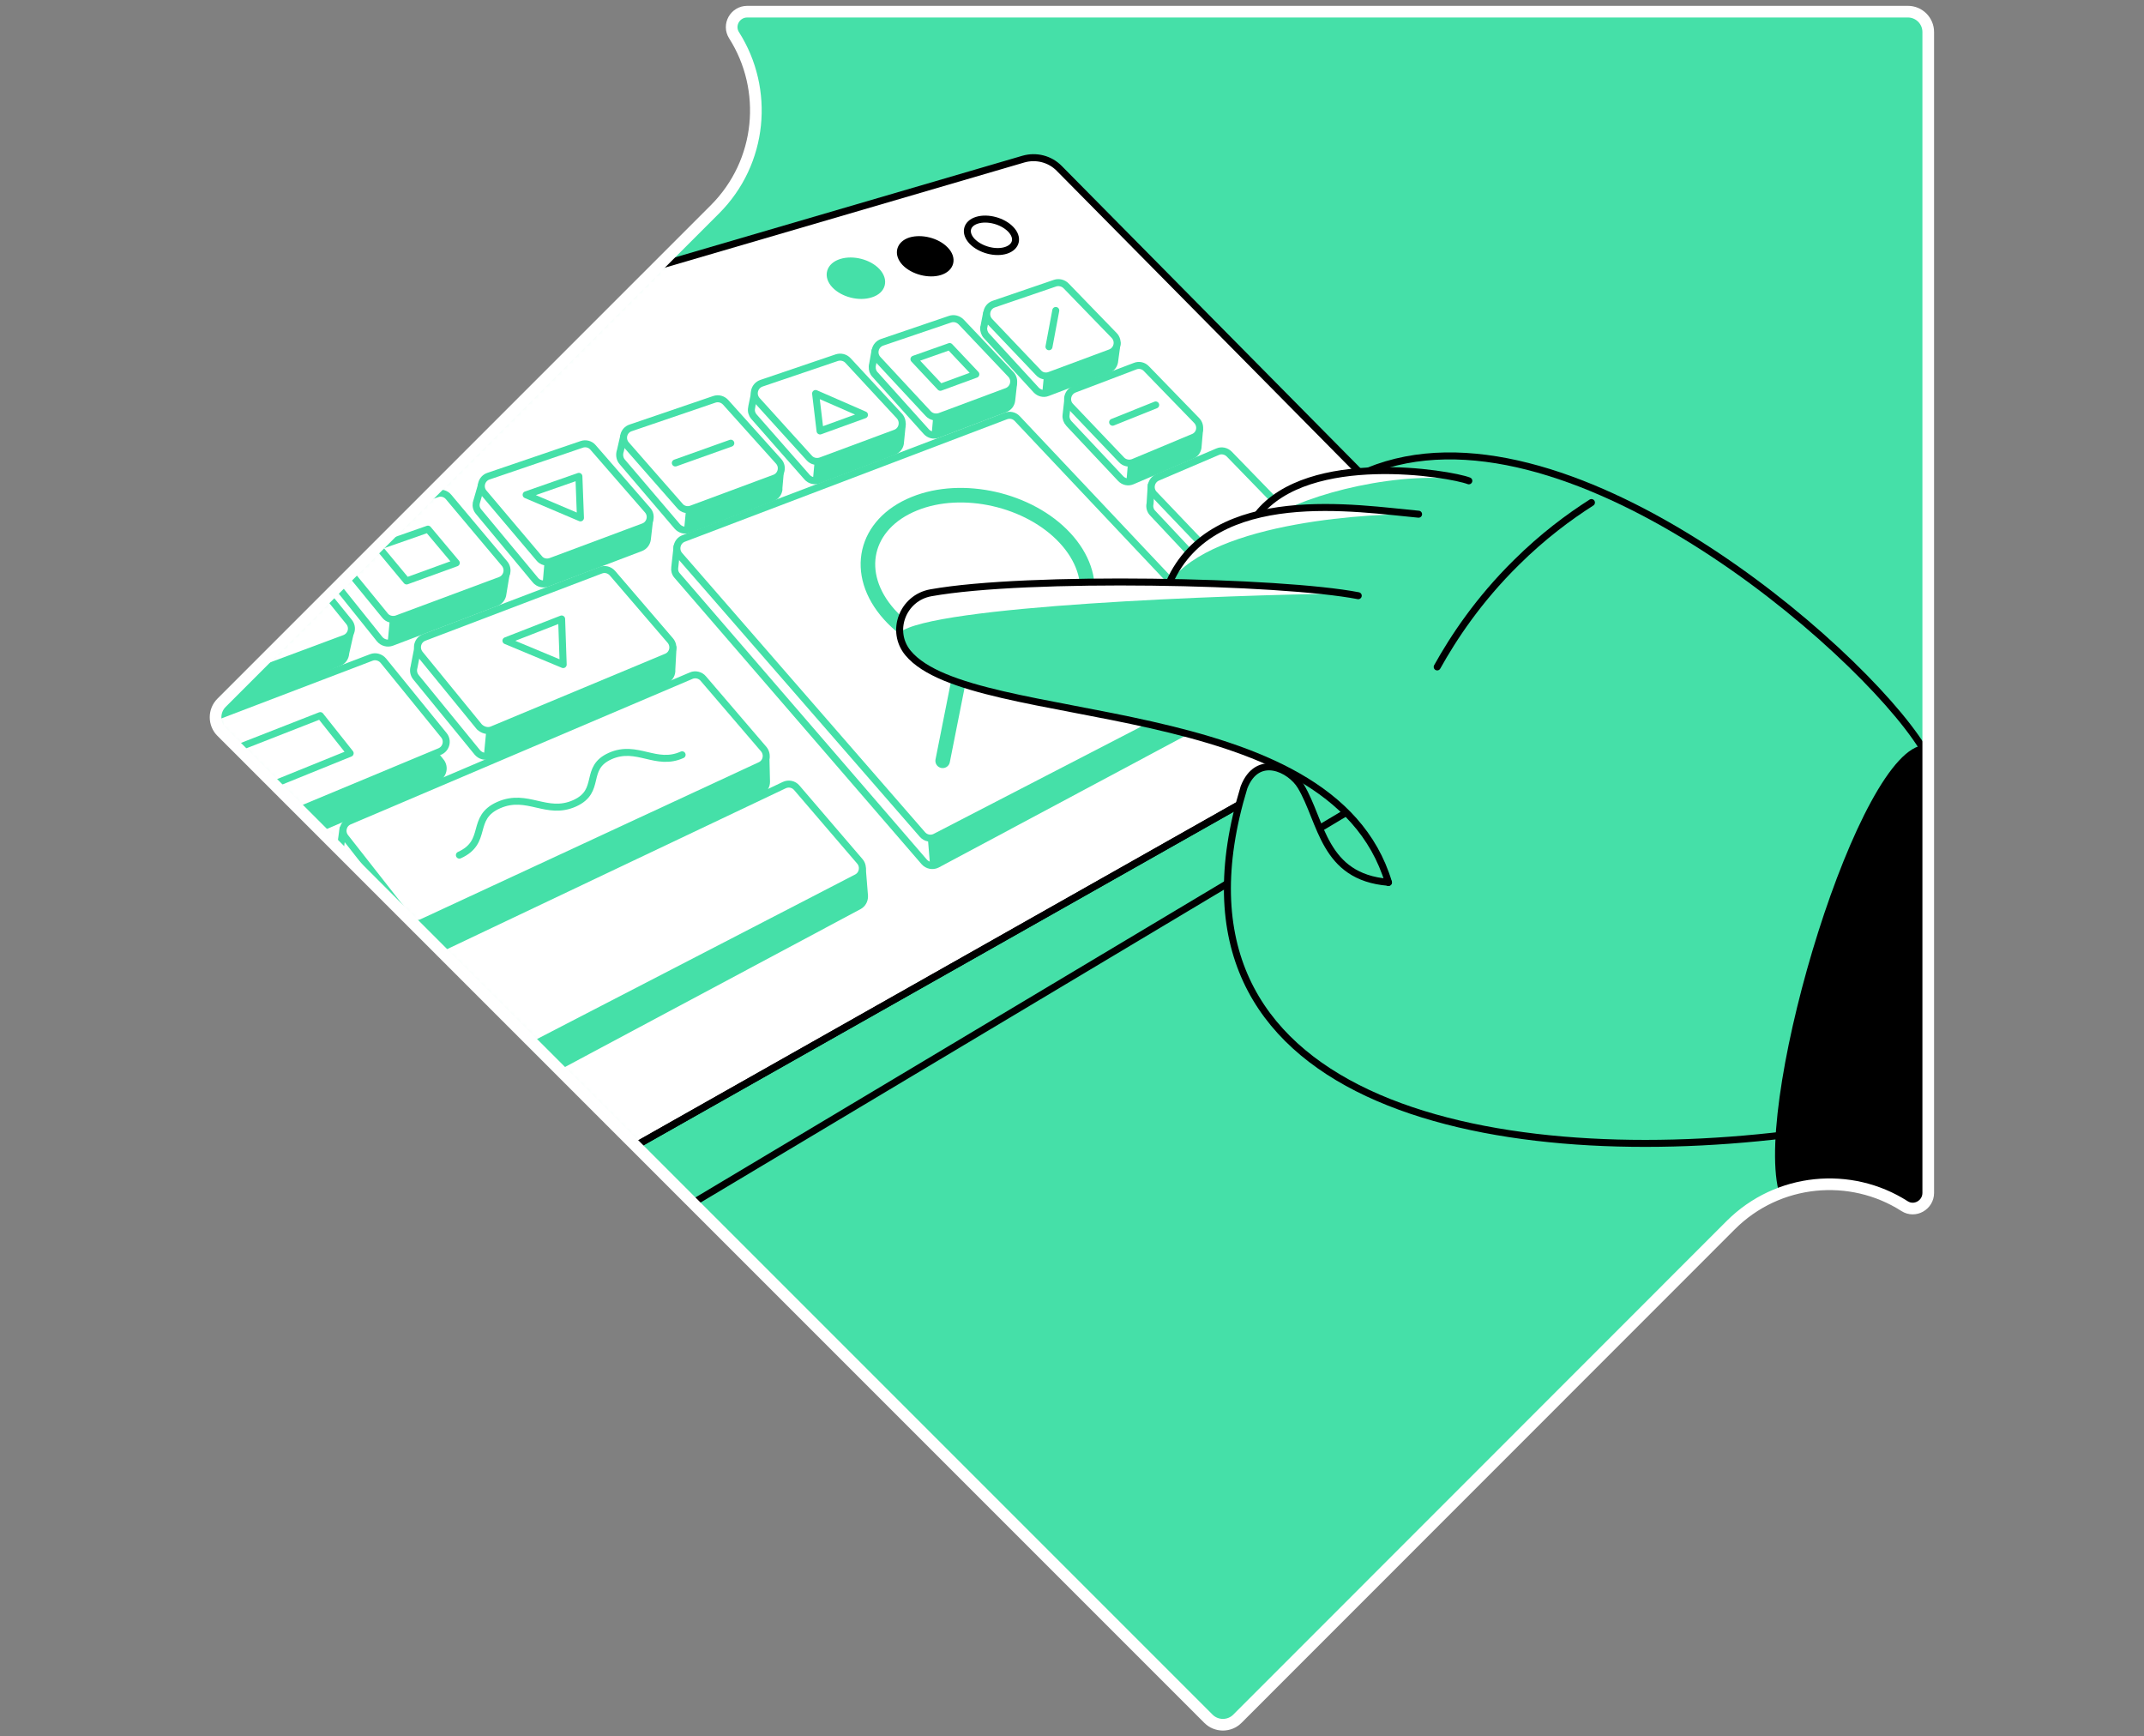 <svg width="368" height="298" viewBox="0 0 368 298" fill="none" xmlns="http://www.w3.org/2000/svg">
<rect x="0" y="0" width="368" height="298" fill="#808080" stroke="none"/>
<path d="M122.707 35.933L38.024 120.616C36.659 121.981 36.659 124.212 38.024 125.577L207.423 294.976C208.788 296.341 211.019 296.341 212.384 294.976L297.067 210.26C305.159 202.168 317.647 201.069 326.904 206.997C328.669 208.129 330.967 206.797 330.967 204.732V5.497C330.967 3.565 329.402 2 327.47 2H128.268C126.17 2 124.871 4.298 126.003 6.063C131.898 15.353 130.832 27.808 122.707 35.933Z" fill="#45E0A8"/>
<mask id="mask0_10052_174" style="mask-type:alpha" maskUnits="userSpaceOnUse" x="37" y="2" width="294" height="294">
<path d="M122.707 35.933L38.024 120.616C36.659 121.981 36.659 124.212 38.024 125.577L207.423 294.976C208.788 296.341 211.019 296.341 212.384 294.976L297.067 210.26C305.159 202.168 317.647 201.069 326.904 206.997C328.669 208.129 330.967 206.797 330.967 204.732V5.497C330.967 3.565 329.402 2 327.47 2H128.268C126.17 2 124.871 4.298 126.003 6.063C131.898 15.353 130.832 27.808 122.707 35.933Z" fill="#FF642D"/>
</mask>
<g mask="url(#mask0_10052_174)">
<path d="M51.944 228.941L262.135 110.159L181.815 28.906C180.216 27.274 177.852 26.675 175.654 27.308L-46.892 92.41L51.944 228.941Z" fill="white" stroke="black" stroke-width="1.2" stroke-miterlimit="10" stroke-linecap="round" stroke-linejoin="round"/>
<path d="M166.863 41.426C168.262 42.858 170.859 43.557 172.691 42.958C174.489 42.359 174.855 40.76 173.457 39.328C172.091 37.93 169.527 37.23 167.696 37.796C165.864 38.362 165.498 39.994 166.863 41.426Z" stroke="black" stroke-width="1.2" stroke-miterlimit="10" stroke-linecap="round" stroke-linejoin="round"/>
<path d="M155.341 45.057C156.74 46.523 159.437 47.222 161.335 46.622C163.233 46.023 163.633 44.325 162.234 42.893C160.836 41.428 158.205 40.761 156.274 41.328C154.409 41.927 153.976 43.592 155.341 45.057Z" fill="black" stroke="black" stroke-width="1.2" stroke-miterlimit="10" stroke-linecap="round" stroke-linejoin="round"/>
<path d="M143.286 48.887C144.718 50.419 147.482 51.118 149.48 50.452C151.478 49.819 151.911 48.088 150.512 46.589C149.114 45.091 146.383 44.391 144.385 45.024C142.387 45.657 141.888 47.388 143.286 48.887Z" fill="#45E0A8" stroke="#45E0A8" stroke-width="1.2" stroke-miterlimit="10"/>
<path d="M118.478 120.083L63.732 144.026C64.132 143.526 64.398 143.16 64.398 143.127C64.398 143.027 58.87 142.228 58.87 142.228L58.171 147.423C58.105 147.889 58.238 148.388 58.537 148.788L69.893 163.24C70.426 163.906 71.325 164.139 72.091 163.773L130.533 135.834C131.199 135.501 131.565 134.868 131.565 134.169L131.465 129.973L128.335 129.141L128.568 130.006L120.543 120.583C120.043 119.983 119.211 119.783 118.478 120.083Z" fill="#45E0A8"/>
<path d="M148.382 153.715L148.015 149.153L144.119 148.187L136.926 139.762C136.394 139.129 135.494 138.93 134.762 139.296L58.171 176.759C58.937 175.56 59.603 174.561 59.603 174.461C59.67 174.228 53.875 174.028 53.875 174.028L53.476 179.922C53.409 180.388 53.509 180.921 53.809 181.321L65.963 197.272C66.496 197.971 67.495 198.204 68.261 197.771L147.449 155.48C148.049 155.147 148.382 154.514 148.382 153.881V153.848C148.382 153.815 148.382 153.781 148.382 153.715Z" fill="#45E0A8" stroke="#45E0A8" stroke-width="1.2" stroke-miterlimit="10" stroke-linecap="round" stroke-linejoin="round"/>
<path d="M75.654 130.705L64.998 117.518C64.498 116.885 63.666 116.652 62.933 116.952L20.342 133.535C19.21 133.968 18.843 135.367 19.576 136.366L30.698 150.951C31.198 151.617 32.097 151.851 32.863 151.551L74.988 133.535C76.087 133.069 76.42 131.637 75.654 130.705Z" fill="#45E0A8"/>
<path d="M184.912 68.434C184.912 68.301 183.314 68.267 183.314 68.267L182.981 71.231C182.914 71.731 183.08 72.263 183.48 72.696L192.338 82.12C192.871 82.686 193.637 82.853 194.336 82.553L204.592 78.157C205.192 77.924 205.525 77.392 205.625 76.826L205.891 73.795H203.76L196.434 66.103C195.934 65.57 195.169 65.403 194.502 65.67L184.612 69.499C184.779 68.967 184.912 68.5 184.912 68.434Z" fill="#45E0A8"/>
<path d="M200.03 83.453L197.599 83.253L197.4 86.417C197.266 86.983 197.4 87.615 197.866 88.082L207.057 97.872C207.589 98.438 208.422 98.605 209.121 98.272L219.211 93.443C219.844 93.143 220.177 92.544 220.21 91.878L220.41 88.681L216.947 87.615L210.686 81.089C210.154 80.556 209.354 80.389 208.688 80.689L200.163 84.419L200.03 83.453Z" fill="#45E0A8"/>
<path d="M235.395 104.132L233.796 104.399L233.53 105.031L225.338 96.407C224.805 95.841 223.973 95.674 223.273 96.04L216.181 99.504L212.351 98.738L212.218 102.401C212.184 102.9 212.318 103.433 212.717 103.833L222.241 114.056C222.807 114.655 223.673 114.788 224.372 114.422L234.296 109.127C234.895 108.794 235.228 108.195 235.228 107.562L235.395 104.132Z" fill="#45E0A8" stroke="#45E0A8" stroke-width="1.2" stroke-miterlimit="10" stroke-linecap="round" stroke-linejoin="round"/>
<path d="M214.383 114.788L211.386 114.622L174.322 74.761C173.823 74.229 173.057 74.029 172.358 74.295L119.21 95.008L120.443 93.809H116.213L115.814 97.406C115.747 97.905 115.88 98.405 116.247 98.804L158.638 147.922C159.204 148.555 160.103 148.721 160.836 148.355L213.45 120.25C214.016 119.95 214.316 119.417 214.383 118.851H214.416L214.383 114.788Z" fill="#45E0A8"/>
<path d="M120.443 93.809H116.213L115.814 97.405C115.747 97.905 115.88 98.404 116.247 98.804L158.638 147.922C158.904 148.221 159.271 148.421 159.637 148.521L158.871 139.13L133.963 97.705L124.006 93.109L119.177 95.007L120.443 93.809Z" fill="white"/>
<path d="M115.514 111.158L112.117 110.625L104.725 101.967C104.225 101.368 103.393 101.168 102.693 101.434L74.255 112.523L75.32 110.592H71.824L71.058 114.521C70.891 115.087 70.991 115.72 71.391 116.219L81.914 129.107C82.447 129.739 83.279 129.972 84.045 129.639L114.249 116.719C115.014 116.386 115.381 115.653 115.314 114.887L115.514 111.158Z" fill="#45E0A8"/>
<path d="M214.383 114.788L211.386 114.622L174.322 74.761C173.823 74.229 173.057 74.029 172.358 74.295L119.21 95.008L120.443 93.809H116.213L115.814 97.406C115.747 97.905 115.88 98.405 116.247 98.804L158.638 147.922C159.204 148.555 160.103 148.721 160.836 148.355L213.45 120.25C214.016 119.95 214.316 119.417 214.383 118.851H214.416L214.383 114.788Z" stroke="#45E0A8" stroke-width="1.2" stroke-miterlimit="10" stroke-linecap="round" stroke-linejoin="round"/>
<path d="M193.67 78.724L195.002 75.86L186.877 68.667L184.646 69.533C184.812 68.967 184.912 68.501 184.912 68.467C184.912 68.334 183.314 68.301 183.314 68.301L182.981 71.264C182.914 71.764 183.08 72.297 183.48 72.73L192.338 82.154C192.604 82.453 192.971 82.62 193.337 82.686L193.67 78.724Z" fill="white"/>
<path d="M208.322 94.174L209.654 91.311L201.262 83.918L200.197 84.384L200.03 83.452L197.599 83.252L197.4 86.415C197.266 86.982 197.4 87.614 197.866 88.081L207.057 97.871C207.29 98.137 207.589 98.304 207.922 98.37L208.322 94.174Z" fill="white"/>
<path d="M184.912 68.434C184.912 68.301 183.314 68.267 183.314 68.267L182.981 71.231C182.914 71.731 183.08 72.263 183.48 72.696L192.338 82.12C192.871 82.686 193.637 82.853 194.336 82.553L204.592 78.157C205.192 77.924 205.525 77.392 205.625 76.826L205.891 73.795H203.76L196.434 66.103C195.934 65.57 195.169 65.403 194.502 65.67L184.612 69.499C184.779 68.967 184.912 68.5 184.912 68.434Z" stroke="#45E0A8" stroke-width="1.2" stroke-miterlimit="10" stroke-linecap="round" stroke-linejoin="round"/>
<path d="M200.03 83.453L197.599 83.253L197.4 86.417C197.266 86.983 197.4 87.615 197.866 88.082L207.057 97.872C207.589 98.438 208.422 98.605 209.121 98.272L219.211 93.443C219.844 93.143 220.177 92.544 220.21 91.878L220.41 88.681L216.947 87.615L210.686 81.089C210.154 80.556 209.354 80.389 208.688 80.689L200.163 84.419L200.03 83.453Z" stroke="#45E0A8" stroke-width="1.2" stroke-miterlimit="10" stroke-linecap="round" stroke-linejoin="round"/>
<path d="M83.579 124.178L84.911 121.314L75.887 111.891L74.222 112.523L75.054 111.025L74.654 110.592H71.791L71.025 114.521C70.858 115.087 70.958 115.72 71.358 116.22L81.881 129.107C82.18 129.473 82.613 129.706 83.046 129.773L83.579 124.178Z" fill="white"/>
<path d="M71.391 157.678L72.723 154.814L60.935 142.526C59.836 142.36 58.87 142.227 58.87 142.227L58.171 147.421C58.105 147.888 58.238 148.387 58.537 148.787L69.893 163.239C70.126 163.539 70.459 163.739 70.792 163.872L71.391 157.678Z" fill="white"/>
<path d="M118.478 120.083L63.732 144.026C64.132 143.526 64.398 143.16 64.398 143.127C64.398 143.027 58.87 142.228 58.87 142.228L58.171 147.423C58.105 147.889 58.238 148.388 58.537 148.788L69.893 163.24C70.426 163.906 71.325 164.139 72.091 163.773L130.533 135.834C131.199 135.501 131.565 134.868 131.565 134.169L131.465 129.973L128.335 129.141L128.568 130.006L120.543 120.583C120.043 119.983 119.211 119.783 118.478 120.083Z" stroke="#45E0A8" stroke-width="1.2" stroke-miterlimit="10" stroke-linecap="round" stroke-linejoin="round"/>
<path d="M75.654 130.705L64.998 117.518C64.498 116.885 63.666 116.652 62.933 116.952L20.342 133.535C19.21 133.968 18.843 135.367 19.576 136.366L30.698 150.951C31.198 151.617 32.097 151.851 32.863 151.551L74.988 133.535C76.087 133.069 76.42 131.637 75.654 130.705Z" stroke="#45E0A8" stroke-width="1.2" stroke-miterlimit="10" stroke-linecap="round" stroke-linejoin="round"/>
<path d="M129.4 71.497L138.525 81.886C139.024 82.453 139.823 82.653 140.523 82.386L153.41 77.491C153.976 77.258 154.376 76.792 154.509 76.259C154.542 76.092 154.575 75.926 154.575 75.759L154.875 72.762L152.045 72.096L145.152 64.537C144.652 64.004 143.919 63.804 143.22 64.038L131.165 68.2L130.832 67.534L129.534 67.368L129.034 69.799C129.034 69.832 129.034 69.832 129.034 69.865L129.001 70.032C128.901 70.531 129.034 71.064 129.4 71.497Z" fill="#45E0A8"/>
<path d="M106.823 79.289L116.247 90.344C116.746 90.91 117.546 91.144 118.245 90.877L132.597 85.416C133.23 85.183 133.596 84.65 133.696 84.051V83.884C133.696 83.818 133.696 83.751 133.696 83.718L133.929 81.054L131.532 80.154L131.465 80.288L124.006 71.829C123.506 71.263 122.74 71.064 122.074 71.297L109.42 75.692L108.721 74.993H107.023L106.49 77.324C106.257 77.99 106.323 78.723 106.823 79.289Z" fill="#45E0A8"/>
<path d="M82.147 87.814L91.904 99.569C92.403 100.168 93.236 100.368 93.935 100.102L109.986 94.008C110.652 93.741 111.052 93.142 111.118 92.509L111.485 89.312L109.52 88.713C109.52 88.713 109.387 88.913 109.22 89.212L101.095 79.822C100.595 79.255 99.829 79.056 99.13 79.289L85.244 84.084C85.41 83.651 85.51 83.318 85.51 83.318H82.613L81.847 85.982C81.814 86.082 81.781 86.149 81.781 86.249L81.747 86.315C81.647 86.848 81.781 87.381 82.147 87.814Z" fill="#45E0A8"/>
<path d="M55.107 97.137L65.164 109.691C65.663 110.291 66.496 110.524 67.229 110.257L85.177 103.431C85.777 103.198 86.143 102.698 86.276 102.165L86.909 98.336L85.177 98.103L84.878 99.135L75.987 88.546C75.487 87.946 74.688 87.746 73.989 87.98L56.806 93.94L57.338 92.475H55.84L54.874 95.073C54.575 95.672 54.575 96.504 55.107 97.137Z" fill="#45E0A8"/>
<path d="M25.537 107.36L35.926 120.814C36.426 121.446 36.259 122.778 36.992 122.479L58.171 113.721C58.904 113.454 59.303 112.788 59.337 112.089L60.069 108.859L56.972 108.459L48.68 98.036C48.181 97.437 47.382 97.204 46.649 97.437L28.867 103.597L29.166 102.332H26.769L25.304 105.296L25.237 105.429C25.037 106.028 25.07 106.761 25.537 107.36Z" fill="#45E0A8" stroke="#45E0A8" stroke-width="1.2" stroke-miterlimit="10" stroke-linecap="round" stroke-linejoin="round"/>
<path d="M169.361 57.677L177.853 66.934C178.352 67.467 179.118 67.667 179.784 67.4L190.207 63.438C190.906 63.171 191.306 62.539 191.339 61.839L191.739 58.909H189.674L189.641 59.009L182.481 51.516C181.982 51.017 181.249 50.817 180.616 51.05L171.226 54.313C170.993 54.147 170.859 54.014 170.859 54.014L169.328 53.781L168.895 56.012C168.895 56.045 168.895 56.078 168.861 56.112L168.828 56.278C168.828 56.744 168.961 57.277 169.361 57.677Z" fill="#45E0A8"/>
<path d="M150.213 64.303L159.004 74.094C159.504 74.626 160.27 74.826 160.969 74.56L172.558 69.965C173.224 69.698 173.59 69.299 173.657 68.666L173.99 65.669H171.958L164.532 57.777C164.033 57.244 163.3 57.077 162.634 57.277L151.712 61.04L150.18 60.241L149.78 62.505C149.747 62.638 149.714 62.738 149.714 62.871V62.938C149.68 63.438 149.847 63.937 150.213 64.303Z" fill="#45E0A8"/>
<path d="M179.317 63.106L180.649 60.242L173.157 53.615L171.225 54.281C170.992 54.115 170.859 53.981 170.859 53.981L169.327 53.748L168.894 55.98C168.894 56.013 168.894 56.046 168.861 56.08L168.828 56.246C168.761 56.745 168.928 57.312 169.327 57.711L177.819 66.969C178.119 67.268 178.485 67.468 178.884 67.535L179.317 63.106Z" fill="white"/>
<path d="M169.361 57.677L177.853 66.934C178.352 67.467 179.118 67.667 179.784 67.4L190.207 63.438C190.906 63.171 191.306 62.539 191.339 61.839L191.739 58.909H189.674L189.641 59.009L182.481 51.516C181.982 51.017 181.249 50.817 180.616 51.05L171.226 54.313C170.993 54.147 170.859 54.014 170.859 54.014L169.328 53.781L168.895 56.012C168.895 56.045 168.895 56.078 168.861 56.112L168.828 56.278C168.828 56.744 168.961 57.277 169.361 57.677Z" stroke="#45E0A8" stroke-width="1.2" stroke-miterlimit="10" stroke-linecap="round" stroke-linejoin="round"/>
<path d="M152.777 60.673L151.712 61.039L150.18 60.24L149.78 62.505C149.747 62.638 149.714 62.738 149.714 62.871V62.938C149.68 63.404 149.847 63.903 150.213 64.27L159.004 74.06C159.271 74.326 159.571 74.526 159.904 74.593L160.203 71.229L161.535 68.365L152.777 60.673Z" fill="white"/>
<path d="M132.364 67.767L131.132 68.2L130.799 67.534L129.5 67.367L129.001 69.798C129.001 69.831 129.001 69.831 129.001 69.865L128.968 70.031C128.901 70.531 129.034 71.097 129.434 71.496L138.558 81.886C138.824 82.186 139.157 82.352 139.524 82.452L139.89 78.423L141.222 75.559L132.364 67.767Z" fill="white"/>
<path d="M117.878 86.083L119.21 83.219L110.352 75.394L109.42 75.727L108.721 75.027H107.022L106.49 77.358C106.223 77.958 106.323 78.724 106.789 79.29L116.213 90.346C116.513 90.712 116.946 90.912 117.412 90.978L117.878 86.083Z" fill="white"/>
<path d="M93.569 95.173L94.901 92.309L86.576 83.651L85.244 84.118C85.411 83.685 85.511 83.352 85.511 83.352H82.614L81.848 86.016C81.814 86.115 81.781 86.182 81.781 86.282L81.748 86.349C81.681 86.848 81.781 87.381 82.147 87.847L91.904 99.602C92.204 99.968 92.67 100.202 93.136 100.235L93.569 95.173Z" fill="white"/>
<path d="M67.029 105.064L68.361 102.2L59.536 93.009L56.873 93.942L57.405 92.477H55.907L54.941 95.074C54.575 95.707 54.608 96.539 55.108 97.172L65.164 109.726C65.497 110.159 65.997 110.392 66.53 110.392L67.029 105.064Z" fill="white"/>
<path d="M129.4 71.497L138.525 81.886C139.024 82.453 139.823 82.653 140.523 82.386L153.41 77.491C153.976 77.258 154.376 76.792 154.509 76.259C154.542 76.092 154.575 75.926 154.575 75.759L154.875 72.762L152.045 72.096L145.152 64.537C144.652 64.004 143.919 63.804 143.22 64.038L131.165 68.2L130.832 67.534L129.534 67.368L129.034 69.799C129.034 69.832 129.034 69.832 129.034 69.865L129.001 70.032C128.901 70.531 129.034 71.064 129.4 71.497Z" stroke="#45E0A8" stroke-width="1.2" stroke-miterlimit="10" stroke-linecap="round" stroke-linejoin="round"/>
<path d="M106.823 79.289L116.247 90.344C116.746 90.91 117.546 91.144 118.245 90.877L132.597 85.416C133.23 85.183 133.596 84.65 133.696 84.051V83.884C133.696 83.818 133.696 83.751 133.696 83.718L133.929 81.054L131.532 80.154L131.465 80.288L124.006 71.829C123.506 71.263 122.74 71.064 122.074 71.297L109.42 75.692L108.721 74.993H107.023L106.49 77.324C106.257 77.99 106.323 78.723 106.823 79.289Z" stroke="#45E0A8" stroke-width="1.2" stroke-miterlimit="10" stroke-linecap="round" stroke-linejoin="round"/>
<path d="M82.147 87.814L91.904 99.569C92.403 100.168 93.236 100.368 93.935 100.102L109.986 94.008C110.652 93.741 111.052 93.142 111.118 92.509L111.485 89.312L109.52 88.713C109.52 88.713 109.387 88.913 109.22 89.212L101.095 79.822C100.595 79.255 99.829 79.056 99.13 79.289L85.244 84.084C85.41 83.651 85.51 83.318 85.51 83.318H82.613L81.847 85.982C81.814 86.082 81.781 86.149 81.781 86.249L81.747 86.315C81.647 86.848 81.781 87.381 82.147 87.814Z" stroke="#45E0A8" stroke-width="1.2" stroke-miterlimit="10" stroke-linecap="round" stroke-linejoin="round"/>
<path d="M55.107 97.137L65.164 109.691C65.663 110.291 66.496 110.524 67.229 110.257L85.177 103.431C85.777 103.198 86.143 102.698 86.276 102.165L86.909 98.336L85.177 98.103L84.878 99.135L75.987 88.546C75.487 87.946 74.688 87.746 73.989 87.98L56.806 93.94L57.338 92.475H55.84L54.874 95.073C54.575 95.672 54.575 96.504 55.107 97.137Z" stroke="#45E0A8" stroke-width="1.2" stroke-miterlimit="10" stroke-linecap="round" stroke-linejoin="round"/>
<path d="M150.213 64.303L159.004 74.094C159.504 74.626 160.27 74.826 160.969 74.56L172.524 70.164C173.19 69.898 173.59 69.332 173.657 68.666L173.99 65.669H171.958L164.532 57.777C164.033 57.244 163.3 57.077 162.634 57.277L151.712 61.04L150.18 60.241L149.78 62.505C149.747 62.638 149.714 62.738 149.714 62.871V62.938C149.68 63.438 149.847 63.937 150.213 64.303Z" stroke="#45E0A8" stroke-width="1.2" stroke-miterlimit="10" stroke-linecap="round" stroke-linejoin="round"/>
<path d="M115.514 111.158L112.117 110.625L104.725 101.967C104.225 101.368 103.393 101.168 102.693 101.434L74.255 112.523L75.32 110.592H71.824L71.058 114.521C70.891 115.087 70.991 115.72 71.391 116.219L81.914 129.107C82.447 129.739 83.279 129.972 84.045 129.639L114.249 116.719C115.014 116.386 115.381 115.653 115.314 114.887L115.514 111.158Z" stroke="#45E0A8" stroke-width="1.2" stroke-miterlimit="10" stroke-linecap="round" stroke-linejoin="round"/>
<path d="M68.294 191.345L147.049 150.618C148.082 150.086 148.348 148.72 147.582 147.821L136.76 135.2C136.227 134.568 135.361 134.401 134.628 134.734L54.907 172.597C53.875 173.096 53.542 174.395 54.242 175.327L66.03 190.845C66.529 191.544 67.495 191.744 68.294 191.345Z" fill="white" stroke="#45E0A8" stroke-width="1.2" stroke-miterlimit="10" stroke-linecap="round" stroke-linejoin="round"/>
<path d="M160.503 143.658L213.384 116.319C214.449 115.752 214.683 114.354 213.883 113.488L174.589 71.829C174.089 71.297 173.324 71.13 172.624 71.397L117.346 92.409C116.18 92.842 115.814 94.34 116.613 95.273L158.305 143.192C158.871 143.858 159.77 144.024 160.503 143.658Z" fill="white" stroke="#45E0A8" stroke-width="1.2" stroke-miterlimit="10" stroke-linecap="round" stroke-linejoin="round"/>
<path d="M182.781 92.309C188.974 98.969 187.642 107.427 179.55 111.224C171.192 115.12 159.004 112.556 152.644 105.463C146.35 98.436 148.381 89.911 156.94 86.448C165.198 83.085 176.653 85.716 182.781 92.309Z" stroke="#45E0A8" stroke-width="2.5" stroke-miterlimit="10" stroke-linecap="round" stroke-linejoin="round"/>
<path d="M165.398 112.455L161.801 130.57" stroke="#45E0A8" stroke-width="2.5" stroke-miterlimit="10" stroke-linecap="round" stroke-linejoin="round"/>
<path d="M140.856 79.091L153.676 74.329C154.875 73.896 155.241 72.364 154.376 71.398L145.551 61.874C145.051 61.341 144.319 61.175 143.653 61.375L130.699 65.77C129.467 66.203 129.067 67.735 129.933 68.701L138.891 78.591C139.39 79.157 140.156 79.324 140.856 79.091Z" fill="white" stroke="#45E0A8" stroke-width="1.2" stroke-miterlimit="10" stroke-linecap="round" stroke-linejoin="round"/>
<path d="M118.678 87.348L132.93 82.054C134.129 81.621 134.495 80.089 133.629 79.156L124.538 69.033C124.039 68.5 123.306 68.301 122.607 68.534L108.255 73.429C107.023 73.828 106.623 75.36 107.489 76.326L116.713 86.849C117.179 87.415 117.978 87.615 118.678 87.348Z" fill="white" stroke="#45E0A8" stroke-width="1.2" stroke-miterlimit="10" stroke-linecap="round" stroke-linejoin="round"/>
<path d="M180.183 64.404L190.573 60.541C191.805 60.075 192.138 58.51 191.239 57.577L182.981 49.053C182.481 48.553 181.748 48.386 181.116 48.586L170.593 52.183C169.327 52.616 168.961 54.181 169.86 55.147L178.252 63.971C178.718 64.504 179.484 64.67 180.183 64.404Z" fill="white" stroke="#45E0A8" stroke-width="1.2" stroke-miterlimit="10" stroke-linecap="round" stroke-linejoin="round"/>
<path d="M161.302 71.464L172.824 67.168C174.023 66.702 174.389 65.17 173.49 64.238L164.965 55.247C164.465 54.747 163.733 54.547 163.067 54.781L151.412 58.743C150.18 59.176 149.78 60.708 150.679 61.674L159.337 70.998C159.837 71.531 160.603 71.697 161.302 71.464Z" fill="white" stroke="#45E0A8" stroke-width="1.2" stroke-miterlimit="10" stroke-linecap="round" stroke-linejoin="round"/>
<path d="M205.392 72.162L196.767 63.271C196.268 62.738 195.502 62.572 194.836 62.838L184.413 66.801C183.214 67.267 182.848 68.799 183.747 69.731L192.505 78.922C193.004 79.455 193.803 79.621 194.503 79.355L204.792 75.059C205.991 74.593 206.291 73.094 205.392 72.162Z" fill="white" stroke="#45E0A8" stroke-width="1.2" stroke-miterlimit="10" stroke-linecap="round" stroke-linejoin="round"/>
<path d="M219.944 87.149L210.986 77.925C210.453 77.392 209.654 77.225 208.988 77.525L198.698 81.921C197.532 82.42 197.233 83.919 198.099 84.818L207.223 94.375C207.756 94.941 208.588 95.108 209.287 94.775L219.444 90.079C220.543 89.546 220.809 88.048 219.944 87.149Z" fill="white" stroke="#45E0A8" stroke-width="1.2" stroke-miterlimit="10" stroke-linecap="round" stroke-linejoin="round"/>
<path d="M234.896 102.567L225.571 92.943C225.039 92.377 224.206 92.243 223.507 92.576L213.35 97.405C212.251 97.938 211.952 99.403 212.817 100.269L222.308 110.226C222.874 110.792 223.74 110.958 224.439 110.592L234.429 105.43C235.495 104.864 235.728 103.432 234.896 102.567Z" fill="white" stroke="#45E0A8" stroke-width="1.2" stroke-miterlimit="10" stroke-linecap="round" stroke-linejoin="round"/>
<path d="M180.05 59.508L181.215 53.281" stroke="#45E0A8" stroke-width="1.2" stroke-miterlimit="10" stroke-linecap="round" stroke-linejoin="round"/>
<path d="M190.973 72.462L198.365 69.498" stroke="#45E0A8" stroke-width="1.2" stroke-miterlimit="10" stroke-linecap="round" stroke-linejoin="round"/>
<path d="M115.914 79.455L125.437 76.059" stroke="#45E0A8" stroke-width="1.2" stroke-miterlimit="10" stroke-linecap="round" stroke-linejoin="round"/>
<path d="M167.496 64.237L161.402 66.468L156.873 61.639L163 59.475L167.496 64.237Z" stroke="#45E0A8" stroke-width="1.2" stroke-miterlimit="10" stroke-linecap="round" stroke-linejoin="round"/>
<path d="M139.99 67.535L140.756 73.962L148.381 71.198L139.99 67.535Z" stroke="#45E0A8" stroke-width="1.2" stroke-miterlimit="10" stroke-linecap="round" stroke-linejoin="round"/>
<path d="M94.535 96.34L110.419 90.412C111.618 89.979 111.984 88.481 111.152 87.548L101.794 76.792C101.328 76.226 100.529 76.026 99.863 76.26L83.846 81.721C82.647 82.12 82.214 83.619 83.046 84.585L92.537 95.807C93.003 96.406 93.802 96.606 94.535 96.34Z" fill="white" stroke="#45E0A8" stroke-width="1.2" stroke-miterlimit="10" stroke-linecap="round" stroke-linejoin="round"/>
<path d="M68.128 106.196L85.843 99.603C87.009 99.17 87.409 97.704 86.609 96.739L76.986 85.283C76.519 84.717 75.72 84.484 75.021 84.751L57.172 90.844C55.973 91.244 55.573 92.709 56.339 93.708L66.13 105.696C66.563 106.229 67.395 106.462 68.128 106.196Z" fill="white" stroke="#45E0A8" stroke-width="1.2" stroke-miterlimit="10" stroke-linecap="round" stroke-linejoin="round"/>
<path d="M39.29 116.952L59.137 109.559C60.302 109.126 60.702 107.694 59.903 106.729L50.012 94.507C49.546 93.908 48.747 93.675 48.014 93.941L28.034 100.735C26.869 101.134 26.436 102.566 27.202 103.565L37.225 116.386C37.725 116.985 38.557 117.218 39.29 116.952Z" fill="white" stroke="#45E0A8" stroke-width="1.2" stroke-miterlimit="10" stroke-linecap="round" stroke-linejoin="round"/>
<path d="M78.317 96.605L69.793 99.702L64.897 93.808L73.456 90.811L78.317 96.605Z" stroke="#45E0A8" stroke-width="1.2" stroke-miterlimit="10" stroke-linecap="round" stroke-linejoin="round"/>
<path d="M99.63 88.88L99.363 81.754L90.306 84.917L99.63 88.88Z" stroke="#45E0A8" stroke-width="1.2" stroke-miterlimit="10" stroke-linecap="round" stroke-linejoin="round"/>
<path d="M84.445 125.244L114.382 112.757C115.514 112.291 115.847 110.859 115.048 109.926L105.125 98.371C104.625 97.805 103.826 97.572 103.093 97.871L72.823 109.393C71.658 109.826 71.291 111.258 72.057 112.224L82.281 124.745C82.88 125.311 83.712 125.544 84.445 125.244Z" fill="white" stroke="#45E0A8" stroke-width="1.2" stroke-miterlimit="10" stroke-linecap="round" stroke-linejoin="round"/>
<path d="M72.423 158.31L130.466 131.37C131.565 130.871 131.864 129.472 131.065 128.54L120.709 116.452C120.209 115.852 119.344 115.652 118.644 115.952L59.969 140.927C58.87 141.394 58.537 142.759 59.27 143.691L70.292 157.744C70.758 158.477 71.657 158.676 72.423 158.31Z" fill="white" stroke="#45E0A8" stroke-width="1.2" stroke-miterlimit="10" stroke-linecap="round" stroke-linejoin="round"/>
<path d="M33.928 146.289L75.487 128.973C76.586 128.507 76.952 127.108 76.186 126.176L65.797 113.388C65.297 112.789 64.465 112.556 63.766 112.822L21.874 128.806C20.741 129.239 20.342 130.638 21.075 131.57L31.797 145.69C32.263 146.356 33.163 146.589 33.928 146.289Z" fill="white" stroke="#45E0A8" stroke-width="1.2" stroke-miterlimit="10" stroke-linecap="round" stroke-linejoin="round"/>
<path d="M60.103 129.273L44.818 135.467L39.656 128.807L54.974 122.812L60.103 129.273Z" stroke="#45E0A8" stroke-width="1.2" stroke-miterlimit="10" stroke-linecap="round" stroke-linejoin="round"/>
<path d="M96.666 114.054L96.4 106.229L86.842 109.958L96.666 114.054Z" stroke="#45E0A8" stroke-width="1.2" stroke-miterlimit="10" stroke-linecap="round" stroke-linejoin="round"/>
<path d="M117.079 129.539C112.584 131.571 109.354 127.708 104.758 129.739C100.096 131.804 103.36 135.733 98.631 137.865C93.802 140.029 90.539 136 85.611 138.164C80.615 140.362 83.912 144.458 78.851 146.756" stroke="#45E0A8" stroke-width="1.2" stroke-miterlimit="10" stroke-linecap="round" stroke-linejoin="round"/>
<path d="M51.944 228.94L56.539 243.759L261.336 121.347L262.102 110.158L51.944 228.94Z" stroke="black" stroke-width="1.2" stroke-miterlimit="10" stroke-linecap="round" stroke-linejoin="round"/>
</g>
<path d="M330.401 127.875C319.545 110.625 268.229 67.202 234.829 80.855L233.131 83.519L223.274 121.115L240.923 152.983L307.59 176.793" fill="#45E0A8"/>
<path d="M246.684 114.455C249.481 109.427 253.777 102.933 260.271 96.54C264.799 92.044 269.295 88.714 273.158 86.25" stroke="black" stroke-width="1.2" stroke-miterlimit="10" stroke-linecap="round" stroke-linejoin="round"/>
<path d="M219.91 132.07C217.646 131.104 214.949 131.47 213.483 135.133C208.322 152.15 210.52 164.937 217.546 174.328C212.085 165.104 213.783 141.294 219.844 132.27L219.91 132.07Z" fill="white"/>
<path d="M238.292 151.418C227.103 150.519 226.904 140.995 223.274 134.934C221.509 131.97 215.848 129.14 213.517 135.134C197 189.413 255.675 200.869 306.525 194.741C314.483 196.706 322.442 198.671 330.401 200.636" fill="#45E0A8"/>
<path d="M234.829 80.854C268.229 67.168 319.046 110.925 329.901 128.174" stroke="black" stroke-width="1.2" stroke-miterlimit="10"/>
<path d="M238.292 151.418C227.103 150.519 226.904 140.995 223.274 134.934C221.509 131.97 215.848 129.14 213.517 135.134C197 189.413 255.675 200.869 306.525 194.741C314.483 196.706 321.01 198.305 328.969 200.269" stroke="black" stroke-width="1.2" stroke-miterlimit="10" stroke-linecap="round" stroke-linejoin="round"/>
<path d="M305.259 204.266C312.152 201.802 319.245 201.968 326.571 206.097C328.536 207.196 330.401 206.63 330.401 204.532V127.875C319.145 128.175 301.196 187.616 305.259 204.266Z" fill="black"/>
<path d="M252.112 82.52C248.948 81.288 224.639 77.192 215.848 88.314C224.339 90.978 232.798 93.609 241.289 96.273" fill="#45E0A8"/>
<path d="M215.881 88.315C216.581 88.548 217.28 88.748 217.979 88.981C224.206 84.718 240.89 80.522 252.112 82.52C248.949 81.322 224.639 77.192 215.881 88.315Z" fill="white"/>
<path d="M252.112 82.52C248.948 81.288 224.639 77.192 215.848 88.314" stroke="black" stroke-width="1.2" stroke-miterlimit="10" stroke-linecap="round" stroke-linejoin="round"/>
<path d="M243.487 88.248C233.131 87.316 208.222 83.087 200.729 99.936C211.519 104.765 222.341 109.594 233.131 114.422" fill="#45E0A8"/>
<path d="M200.729 99.97C208.222 89.347 236.594 88.015 243.487 88.281C233.131 87.316 208.455 83.086 200.729 99.97Z" fill="white"/>
<path d="M243.487 88.248C233.131 87.316 208.222 83.087 200.729 99.936" stroke="black" stroke-width="1.2" stroke-miterlimit="10" stroke-linecap="round" stroke-linejoin="round"/>
<path d="M233.131 102.234C219.877 99.67 176.354 98.771 159.77 101.735C154.942 102.601 152.744 108.328 155.874 112.091C166.93 125.345 228.435 118.518 238.326 151.452" fill="#45E0A8"/>
<path d="M154.409 108.395C154.409 108.462 154.409 108.495 154.409 108.562C159.937 103.966 210.653 102.101 230.766 101.868C215.348 99.637 175.454 98.971 159.737 101.768C156.54 102.334 154.509 105.065 154.409 107.929V108.395Z" fill="white"/>
<path d="M233.131 102.234C219.877 99.67 176.354 98.771 159.77 101.735C154.942 102.601 152.744 108.328 155.874 112.091C166.93 125.345 228.435 118.518 238.326 151.452" stroke="black" stroke-width="1.2" stroke-miterlimit="10" stroke-linecap="round" stroke-linejoin="round"/>
<path d="M122.707 35.933L38.024 120.616C36.659 121.981 36.659 124.212 38.024 125.577L207.423 294.976C208.788 296.341 211.019 296.341 212.384 294.976L297.067 210.26C305.159 202.168 317.647 201.069 326.904 206.997C328.669 208.129 330.967 206.797 330.967 204.732V5.497C330.967 3.565 329.402 2 327.47 2H128.268C126.17 2 124.871 4.298 126.003 6.063C131.898 15.353 130.832 27.808 122.707 35.933Z" stroke="white" stroke-width="2" stroke-miterlimit="10"/>
</svg>
